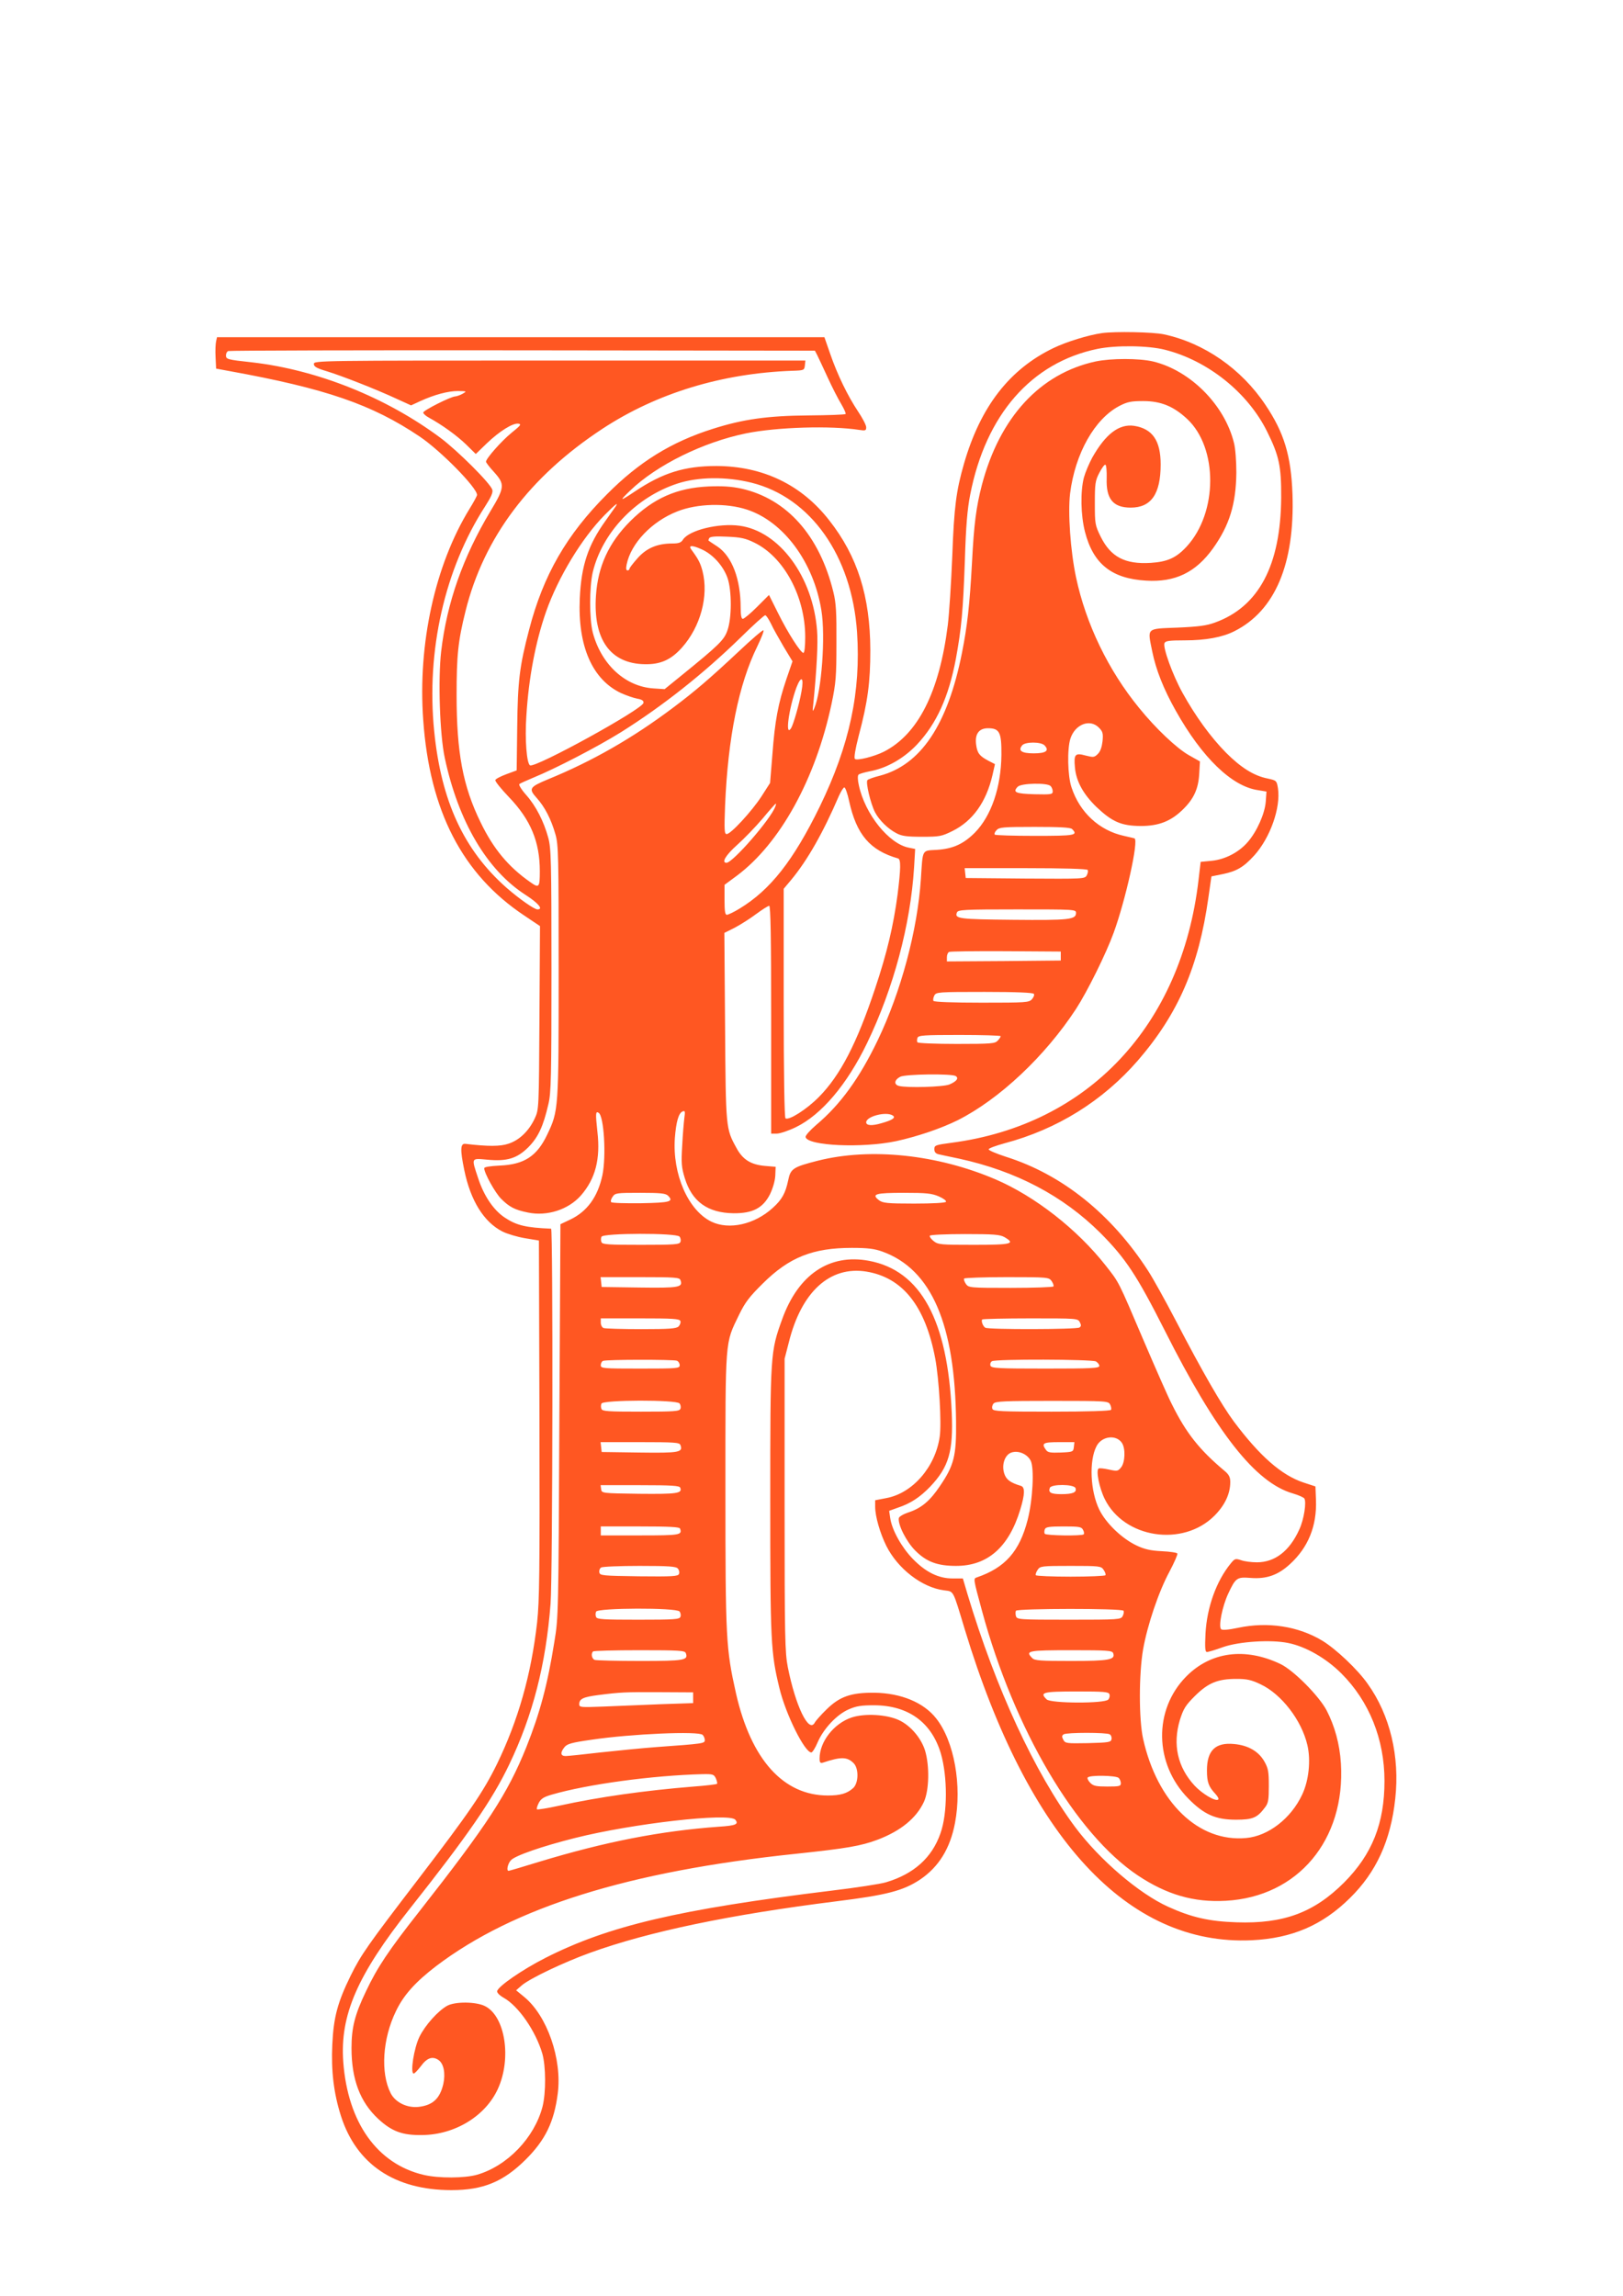 <?xml version="1.0" standalone="no"?>
<!DOCTYPE svg PUBLIC "-//W3C//DTD SVG 20010904//EN"
 "http://www.w3.org/TR/2001/REC-SVG-20010904/DTD/svg10.dtd">
<svg version="1.0" xmlns="http://www.w3.org/2000/svg"
 width="905pt" height="1280pt" viewBox="0 0 905 1280"
 preserveAspectRatio="xMidYMid meet">
<g transform="translate(0,1280) scale(0.1,-0.1)"
fill="#ff5722" stroke="none">
<path d="M6145 10943 c-77 -11 -197 -48 -270 -83 -246 -118 -408 -327 -500
-646 -43 -150 -55 -239 -65 -514 -6 -146 -17 -319 -25 -385 -47 -373 -166
-609 -357 -706 -54 -27 -150 -51 -161 -40 -6 6 2 54 21 128 51 191 65 300 65
478 -1 300 -71 523 -229 724 -155 199 -370 302 -629 303 -178 0 -300 -38 -455
-142 -85 -57 -90 -56 -25 6 148 142 406 269 645 318 172 35 474 44 633 19 33
-5 37 -3 37 15 0 12 -21 52 -46 89 -57 86 -114 202 -155 321 l-32 92 -1693 0
-1694 0 -5 -23 c-3 -12 -5 -52 -3 -87 l3 -65 70 -13 c542 -98 799 -187 1064
-365 118 -79 321 -286 321 -326 0 -6 -19 -41 -42 -78 -192 -313 -289 -752
-258 -1178 36 -507 218 -859 563 -1089 l88 -59 -3 -511 c-3 -509 -3 -511 -26
-561 -32 -69 -85 -121 -146 -141 -46 -16 -114 -16 -241 -1 -28 3 -30 -31 -6
-147 35 -170 109 -289 213 -342 26 -13 83 -30 125 -37 l78 -13 3 -995 c2 -854
0 -1014 -13 -1134 -33 -292 -106 -547 -224 -790 -77 -157 -156 -272 -440 -643
-281 -367 -317 -418 -376 -537 -73 -149 -95 -232 -102 -383 -7 -148 8 -273 48
-398 86 -270 300 -414 616 -414 177 0 289 46 414 170 110 109 159 211 179 368
25 193 -59 434 -187 539 l-45 37 32 28 c48 40 236 129 380 181 329 119 783
213 1373 287 282 35 373 59 467 121 104 70 168 173 195 315 40 209 -4 457
-105 584 -70 89 -196 141 -345 143 -129 1 -193 -21 -266 -93 -31 -30 -61 -64
-66 -74 -33 -61 -107 93 -150 309 -16 82 -18 162 -18 905 l0 815 24 93 c70
281 229 425 431 393 204 -33 330 -193 385 -485 21 -113 36 -361 25 -435 -24
-169 -151 -316 -298 -343 l-62 -12 0 -36 c0 -54 27 -147 62 -218 64 -128 199
-232 321 -248 57 -8 48 9 117 -219 353 -1163 908 -1764 1600 -1732 224 11 393
83 547 235 147 144 228 321 253 554 26 235 -29 467 -154 641 -56 80 -176 193
-251 239 -135 82 -305 108 -471 73 -56 -12 -89 -14 -95 -8 -16 16 7 128 39
197 42 90 49 95 125 89 88 -7 153 15 220 77 102 93 150 213 145 356 l-3 77
-67 22 c-123 41 -244 148 -388 340 -68 92 -172 271 -325 565 -59 113 -128 237
-153 275 -204 316 -479 537 -793 636 -55 18 -98 36 -96 42 2 6 41 20 88 33
294 78 548 236 745 463 225 261 338 523 392 906 l17 119 64 13 c77 16 116 39
175 104 89 99 148 266 132 374 -7 43 -8 44 -59 55 -75 15 -147 60 -230 143
-86 87 -171 204 -243 334 -56 101 -110 252 -101 277 5 13 26 16 114 16 116 0
209 17 276 51 227 114 337 375 324 764 -8 214 -46 342 -151 498 -134 201 -342
345 -566 393 -60 13 -272 17 -345 7z m351 -93 c239 -60 462 -239 569 -455 67
-135 80 -193 79 -370 -3 -377 -125 -608 -370 -696 -46 -17 -92 -23 -209 -28
-176 -7 -167 1 -140 -133 21 -103 63 -209 131 -330 147 -262 313 -422 458
-443 l48 -8 -4 -56 c-5 -67 -50 -168 -101 -226 -49 -57 -127 -97 -201 -104
l-61 -6 -12 -102 c-95 -811 -615 -1364 -1377 -1464 -90 -12 -96 -14 -96 -36 0
-15 7 -24 23 -28 12 -3 65 -14 117 -25 316 -69 578 -207 786 -414 141 -142
202 -234 359 -544 288 -572 506 -848 714 -908 31 -9 60 -22 64 -28 13 -19 -2
-118 -28 -173 -54 -120 -136 -183 -236 -183 -31 0 -71 5 -89 12 -31 10 -35 9
-57 -18 -81 -99 -133 -245 -141 -391 -4 -81 -2 -103 8 -103 8 0 48 12 89 27
91 32 269 43 365 23 98 -20 211 -85 296 -170 155 -155 240 -367 240 -599 0
-237 -69 -409 -225 -566 -168 -168 -338 -231 -600 -222 -152 5 -250 27 -382
87 -163 74 -382 262 -518 444 -226 305 -442 772 -600 1298 l-26 88 -57 0 c-79
0 -150 35 -222 109 -62 64 -116 160 -126 227 l-6 41 47 17 c73 24 125 59 182
118 104 110 129 196 120 412 -22 516 -173 793 -462 847 -220 41 -394 -76 -484
-327 -65 -180 -66 -190 -66 -1009 0 -791 3 -848 51 -1046 35 -146 141 -359
178 -359 6 0 22 25 35 56 33 77 108 156 173 184 43 19 70 23 143 23 190 -1
319 -95 371 -268 38 -130 38 -335 -2 -446 -47 -136 -149 -227 -304 -273 -30
-9 -165 -30 -300 -46 -858 -105 -1248 -197 -1600 -376 -126 -64 -263 -158
-268 -185 -1 -9 14 -24 37 -37 82 -46 178 -185 215 -311 20 -70 21 -218 1
-296 -45 -173 -196 -330 -364 -379 -69 -20 -215 -21 -299 -1 -259 61 -423 292
-448 630 -19 261 79 485 372 855 320 404 459 605 553 802 132 275 205 559 231
898 12 156 14 2090 3 2090 -141 6 -193 18 -260 63 -61 41 -115 120 -147 219
-38 114 -40 111 48 103 113 -11 168 6 232 69 55 56 83 115 112 241 15 61 17
153 17 745 0 614 -2 681 -18 740 -25 91 -68 176 -123 238 -26 29 -43 57 -38
61 5 4 41 20 79 36 120 49 356 171 486 252 233 146 462 327 670 530 69 68 130
123 136 123 5 0 19 -21 32 -47 12 -27 45 -84 71 -129 l49 -81 -34 -99 c-46
-136 -64 -232 -78 -419 l-13 -160 -48 -75 c-54 -83 -171 -210 -194 -210 -13 0
-14 22 -9 158 16 380 76 678 180 889 22 46 38 86 34 89 -3 4 -66 -50 -139
-119 -159 -149 -243 -221 -363 -311 -227 -171 -453 -300 -700 -401 -103 -43
-109 -52 -62 -104 45 -50 80 -118 104 -202 17 -59 18 -117 18 -764 0 -772 0
-777 -64 -911 -57 -120 -128 -166 -263 -172 -58 -3 -88 -8 -88 -15 0 -27 61
-137 94 -170 46 -46 76 -62 150 -77 107 -22 225 16 295 95 81 93 110 203 92
357 -11 101 -10 115 7 104 30 -18 43 -242 21 -348 -26 -121 -85 -202 -179
-247 l-55 -26 -6 -1095 c-5 -1073 -5 -1098 -28 -1234 -38 -239 -81 -398 -156
-586 -105 -261 -216 -431 -599 -919 -170 -216 -232 -309 -295 -442 -63 -131
-81 -204 -81 -317 0 -175 48 -301 149 -395 76 -70 135 -92 246 -90 182 2 352
106 421 257 78 170 41 406 -72 462 -50 25 -165 26 -210 2 -51 -28 -123 -108
-155 -173 -31 -63 -53 -205 -32 -205 5 0 22 18 39 40 34 47 65 58 98 36 30
-19 41 -75 28 -134 -19 -82 -59 -119 -138 -128 -64 -7 -130 25 -156 77 -57
113 -45 302 29 455 43 91 109 164 225 253 433 328 1070 528 2006 626 282 30
361 43 457 79 128 49 215 120 257 211 29 64 32 200 6 286 -22 70 -81 139 -145
169 -68 32 -191 39 -264 15 -99 -33 -179 -135 -179 -229 0 -22 4 -27 18 -23
102 34 136 33 172 -3 29 -29 28 -109 -2 -138 -34 -31 -72 -42 -142 -42 -248 0
-428 200 -512 569 -56 251 -59 301 -59 1131 0 860 -3 816 76 980 34 70 58 101
133 175 147 146 279 198 496 198 90 0 127 -5 171 -21 273 -99 405 -405 410
-949 2 -189 -11 -242 -90 -358 -55 -82 -102 -122 -173 -146 -29 -9 -54 -24
-56 -32 -7 -35 42 -133 93 -183 61 -61 122 -84 226 -84 175 0 294 103 358 314
26 85 27 125 4 132 -60 18 -82 35 -93 68 -16 48 2 103 37 117 39 15 90 -6 110
-44 21 -41 12 -219 -17 -331 -45 -175 -125 -266 -283 -320 -20 -7 -21 -4 29
-188 179 -659 522 -1242 869 -1474 161 -107 312 -151 490 -141 402 22 668 339
642 766 -7 108 -34 207 -80 296 -43 81 -184 223 -257 258 -197 94 -389 69
-526 -70 -183 -186 -178 -486 11 -679 88 -90 153 -119 267 -119 94 0 119 11
162 69 18 23 21 42 21 119 0 80 -3 98 -25 137 -32 56 -90 90 -169 97 -104 10
-151 -36 -151 -147 0 -66 9 -90 47 -131 14 -15 21 -29 15 -32 -16 -11 -90 34
-131 78 -95 103 -123 229 -82 366 20 63 31 81 84 134 74 73 127 95 231 95 58
0 83 -5 135 -30 117 -55 229 -201 261 -339 20 -85 8 -198 -29 -276 -62 -133
-189 -231 -312 -242 -266 -25 -496 198 -575 553 -24 107 -24 361 0 499 24 135
86 320 147 433 27 51 47 97 44 101 -2 5 -42 11 -87 13 -63 3 -97 11 -141 32
-82 39 -170 124 -207 199 -51 104 -58 273 -16 354 28 56 108 67 141 20 22 -31
19 -110 -4 -138 -17 -21 -21 -22 -67 -12 -27 6 -53 9 -58 6 -16 -10 3 -107 34
-170 108 -219 435 -269 611 -94 59 59 89 123 89 189 0 26 -7 41 -31 61 -142
119 -215 212 -294 371 -21 40 -91 200 -157 354 -145 340 -136 323 -213 421
-159 202 -393 385 -614 480 -325 139 -697 178 -991 104 -137 -35 -152 -44
-165 -109 -15 -72 -35 -108 -86 -154 -102 -93 -244 -124 -342 -77 -130 63
-218 265 -204 466 7 91 21 141 44 149 13 5 14 -1 9 -36 -3 -24 -9 -93 -12
-155 -6 -96 -4 -121 14 -180 40 -132 128 -195 272 -197 107 -1 164 29 203 105
16 33 28 73 30 104 l2 50 -60 5 c-78 7 -124 35 -159 101 -59 107 -59 109 -63
676 l-4 522 58 29 c32 17 86 51 119 76 34 25 67 46 73 46 8 0 11 -175 11 -635
l0 -635 31 0 c18 0 66 16 107 36 142 69 285 237 397 469 148 307 242 660 262
980 l6 102 -35 7 c-111 21 -245 187 -279 348 -7 29 -7 54 -2 59 5 5 33 13 63
19 94 17 189 71 263 149 109 116 177 265 217 478 31 170 40 265 50 546 6 196
14 289 30 370 87 445 341 736 710 812 103 21 282 19 376 -5z m-1939 -30 c7
-14 33 -70 58 -124 25 -55 59 -121 76 -149 16 -27 27 -52 24 -55 -3 -4 -97 -7
-208 -8 -228 -2 -363 -21 -533 -75 -231 -73 -410 -184 -589 -364 -226 -226
-356 -452 -435 -757 -53 -202 -63 -284 -66 -543 l-3 -240 -57 -21 c-32 -12
-60 -26 -62 -33 -2 -7 32 -49 76 -95 121 -126 172 -249 172 -413 0 -91 -4 -96
-53 -61 -122 85 -206 186 -277 333 -99 202 -134 390 -134 710 0 221 8 301 50
469 102 409 357 749 764 1016 302 198 665 309 1060 323 63 2 65 3 68 30 l3 27
-1370 0 c-1341 0 -1371 0 -1371 -19 0 -15 16 -24 73 -41 82 -25 274 -100 390
-154 l79 -36 52 24 c79 36 154 56 210 56 49 -1 50 -1 26 -15 -14 -8 -32 -14
-41 -15 -24 0 -179 -78 -179 -90 0 -6 14 -19 31 -28 73 -40 155 -99 207 -149
l55 -54 61 59 c71 68 146 115 177 110 18 -3 12 -10 -40 -52 -55 -45 -141 -142
-141 -160 0 -5 20 -31 45 -58 61 -68 60 -85 -21 -219 -152 -254 -242 -508
-274 -780 -18 -156 -8 -464 20 -594 76 -356 236 -627 452 -765 71 -46 99 -80
65 -80 -18 0 -102 59 -173 121 -238 210 -364 483 -403 873 -45 448 59 905 284
1253 34 53 45 78 40 93 -11 36 -194 218 -289 289 -302 225 -686 379 -1051 421
-138 15 -145 17 -145 39 0 11 6 22 13 24 6 3 745 5 1642 4 l1629 -2 13 -25z
m-367 -711 c330 -82 560 -407 589 -834 22 -330 -41 -628 -208 -972 -147 -301
-276 -465 -448 -569 -31 -19 -63 -34 -70 -34 -10 0 -13 21 -13 84 l0 83 69 51
c241 180 439 539 528 959 24 115 27 150 27 338 1 170 -2 224 -17 284 -77 315
-259 520 -513 577 -56 12 -105 15 -183 12 -177 -8 -308 -66 -436 -193 -121
-121 -181 -252 -192 -417 -16 -243 80 -378 272 -381 88 -2 147 25 207 92 104
116 151 289 115 428 -12 45 -23 66 -62 119 -18 24 3 26 54 3 64 -27 124 -93
148 -162 24 -71 24 -223 -1 -292 -18 -53 -48 -82 -260 -254 l-90 -73 -61 4
c-159 10 -293 134 -340 313 -19 76 -19 250 0 334 53 222 240 419 472 495 116
38 271 40 413 5z m-756 -131 c-4 -6 -30 -43 -58 -82 -97 -135 -135 -250 -143
-432 -12 -265 69 -452 230 -528 29 -13 69 -27 90 -31 28 -5 37 -12 35 -24 -7
-36 -598 -361 -632 -348 -19 8 -30 144 -21 275 13 215 52 416 110 582 68 193
200 410 326 538 60 60 78 75 63 50z m731 -19 c205 -67 372 -294 415 -561 24
-145 1 -454 -40 -548 -9 -21 -10 -17 -5 25 19 191 27 341 21 410 -23 300 -210
554 -432 584 -116 16 -283 -25 -316 -78 -10 -16 -23 -21 -59 -21 -83 0 -143
-25 -193 -81 -25 -28 -46 -55 -46 -60 0 -5 -5 -9 -11 -9 -8 0 -9 11 -5 32 24
119 140 241 283 297 111 44 272 48 388 10z m41 -184 c165 -80 284 -300 284
-527 0 -50 -4 -88 -10 -88 -15 0 -86 110 -141 221 l-51 102 -67 -67 c-36 -36
-72 -66 -79 -66 -8 0 -12 20 -12 63 0 158 -48 284 -128 339 -26 17 -49 32 -51
34 -1 1 0 8 4 14 5 9 36 11 99 8 76 -3 103 -9 152 -33z m263 -831 c-12 -69
-45 -183 -58 -204 -35 -53 -12 113 30 227 27 70 43 58 28 -23z m266 -611 c41
-186 116 -274 273 -319 16 -5 15 -57 -3 -201 -23 -173 -59 -326 -125 -523
-102 -307 -195 -486 -314 -606 -68 -69 -166 -131 -186 -119 -6 4 -10 246 -10
643 l0 637 42 50 c91 110 178 263 266 468 12 26 25 47 30 47 6 0 18 -35 27
-77z m-412 -30 c-24 -68 -237 -313 -272 -313 -30 0 -4 43 60 100 38 34 102
100 141 146 38 46 72 84 74 84 2 0 1 -8 -3 -17z m-598 -2169 c33 -33 13 -39
-150 -42 -87 -1 -162 1 -167 6 -4 4 -1 18 8 30 14 21 22 22 154 22 114 0 141
-3 155 -16z m1510 -4 c25 -11 43 -24 40 -30 -4 -6 -73 -10 -178 -10 -151 0
-175 3 -196 19 -44 34 -19 41 139 41 126 0 155 -3 195 -20z m-1446 -224 c6 -7
9 -21 5 -30 -5 -14 -32 -16 -220 -16 -182 0 -216 2 -220 15 -4 8 -4 22 0 30 8
21 417 22 435 1z m1812 -3 c63 -37 41 -43 -170 -43 -186 0 -200 1 -225 21 -14
11 -24 25 -21 30 4 5 91 9 197 9 161 0 194 -3 219 -17z m-1807 -239 c16 -41
-6 -45 -228 -42 l-211 3 -3 28 -3 27 219 0 c194 0 221 -2 226 -16z m2070 -6
c8 -12 13 -25 10 -30 -3 -4 -110 -8 -239 -8 -228 0 -234 1 -249 22 -8 12 -13
25 -10 30 3 4 110 8 239 8 228 0 234 -1 249 -22z m-2070 -223 c3 -8 -2 -21
-10 -30 -13 -12 -49 -15 -209 -15 -106 0 -200 3 -209 6 -9 3 -16 17 -16 30 l0
24 219 0 c183 0 220 -2 225 -15z m2227 -6 c9 -17 8 -23 -2 -30 -17 -11 -510
-12 -525 -1 -14 9 -24 38 -17 46 4 3 125 6 269 6 258 0 264 0 275 -21z m-2247
-215 c9 -3 16 -15 16 -25 0 -18 -11 -19 -220 -19 -210 0 -220 1 -220 19 0 11
6 22 13 24 18 8 392 8 411 1z m2337 -4 c10 -6 19 -17 19 -25 0 -13 -43 -15
-300 -15 -266 0 -301 2 -307 16 -3 9 0 20 8 25 20 13 556 11 580 -1z m-2322
-234 c6 -7 9 -21 5 -30 -5 -14 -32 -16 -220 -16 -182 0 -216 2 -220 15 -4 8
-4 22 0 30 8 21 417 22 435 1z m2401 -6 c6 -11 8 -25 5 -30 -4 -6 -130 -10
-331 -10 -281 0 -325 2 -330 15 -4 8 -1 22 6 30 11 13 61 15 326 15 304 0 314
-1 324 -20z m-2396 -226 c16 -41 -6 -45 -228 -42 l-211 3 -3 28 -3 27 219 0
c194 0 221 -2 226 -16z m2194 -11 c-3 -27 -5 -28 -73 -31 -57 -2 -72 0 -82 14
-28 38 -17 44 73 44 l85 0 -3 -27z m-2195 -227 c13 -32 -18 -36 -229 -34 -208
3 -209 3 -212 26 l-3 22 219 0 c181 0 221 -3 225 -14z m2204 -2 c9 -24 -15
-34 -79 -34 -58 0 -74 9 -64 35 8 22 134 21 143 -1z m-2205 -226 c13 -36 0
-38 -223 -38 l-219 0 0 25 0 25 219 0 c166 0 220 -3 223 -12z m2247 -7 c6 -10
7 -21 4 -25 -10 -10 -211 -7 -217 3 -4 5 -3 16 0 25 5 13 24 16 105 16 86 0
100 -2 108 -19z m-2259 -216 c7 -8 10 -22 6 -30 -5 -13 -35 -15 -223 -13 -204
3 -218 4 -221 22 -2 10 2 22 10 27 7 5 104 9 214 9 166 0 204 -3 214 -15z
m2374 -7 c8 -12 13 -25 10 -30 -3 -4 -90 -8 -194 -8 -104 0 -191 4 -194 8 -3
5 2 18 10 30 14 21 22 22 184 22 162 0 170 -1 184 -22z m-2365 -232 c6 -7 9
-21 5 -30 -5 -14 -33 -16 -235 -16 -195 0 -230 2 -235 15 -4 8 -4 22 0 30 8
21 447 23 465 1z m2476 4 c3 -5 1 -19 -5 -30 -10 -19 -20 -20 -300 -20 -279 0
-289 1 -295 20 -3 11 -3 24 0 30 8 13 592 14 600 0z m-2441 -236 c15 -40 -6
-44 -254 -44 -131 0 -245 3 -254 6 -16 6 -22 35 -9 47 3 4 120 7 259 7 223 0
253 -2 258 -16z m2383 0 c14 -37 -21 -44 -233 -44 -171 0 -205 2 -218 16 -41
41 -25 44 221 44 198 0 224 -2 230 -16z m-2342 -249 l0 -30 -180 -6 c-99 -4
-242 -10 -317 -13 -130 -5 -138 -5 -138 13 0 30 22 40 106 51 126 16 149 17
344 16 l185 -1 0 -30z m2321 20 c4 -8 1 -22 -6 -30 -19 -23 -322 -22 -344 1
-40 39 -23 44 171 44 146 0 175 -2 179 -15z m-2268 -227 c7 -7 12 -20 12 -29
0 -19 -6 -20 -270 -39 -80 -6 -221 -20 -313 -30 -93 -11 -180 -20 -193 -20
-29 0 -31 19 -6 50 15 18 39 25 151 41 223 33 597 49 619 27z m2270 3 c8 -5
12 -17 10 -27 -3 -17 -15 -19 -130 -22 -121 -2 -128 -2 -139 19 -9 17 -8 23 2
30 18 11 240 11 257 0z m-2196 -246 c6 -14 9 -28 6 -30 -3 -3 -61 -10 -129
-15 -273 -22 -528 -58 -752 -107 -64 -14 -120 -23 -123 -20 -3 3 2 19 10 35
12 24 28 34 73 47 200 58 562 107 841 114 58 1 63 -1 74 -24z m2246 3 c7 -7
12 -20 12 -30 0 -16 -9 -18 -75 -18 -62 0 -78 3 -95 20 -12 12 -18 25 -15 30
9 15 159 12 173 -2z m-2138 -233 c21 -25 3 -33 -92 -39 -326 -24 -630 -83
-1003 -196 -90 -28 -166 -50 -169 -50 -13 0 -5 39 12 58 21 26 175 79 358 125
321 81 861 142 894 102z"/>
<path d="M6110 10785 c-311 -67 -536 -312 -635 -689 -32 -124 -44 -218 -55
-431 -13 -238 -26 -354 -56 -505 -80 -402 -230 -625 -459 -685 -33 -8 -63 -19
-68 -24 -11 -11 17 -130 42 -179 23 -44 72 -93 121 -118 28 -15 57 -19 140
-19 99 0 110 2 171 32 113 56 188 161 223 311 l14 62 -37 19 c-49 26 -62 42
-68 90 -8 59 16 91 66 91 65 0 76 -23 75 -149 -2 -180 -56 -339 -148 -433 -63
-63 -122 -90 -212 -96 -85 -5 -78 7 -89 -162 -19 -287 -111 -629 -241 -900
-102 -212 -208 -358 -342 -471 -35 -30 -61 -59 -60 -68 10 -49 315 -63 505
-23 119 26 251 71 344 117 233 118 486 356 659 620 63 97 168 309 210 425 67
184 141 517 116 526 -6 2 -33 8 -59 14 -137 30 -246 130 -292 270 -22 64 -25
216 -6 273 26 79 108 111 158 61 22 -22 25 -32 21 -76 -4 -33 -12 -57 -26 -71
-20 -20 -25 -20 -69 -9 -58 16 -66 7 -59 -67 7 -77 46 -148 120 -220 88 -83
138 -105 246 -106 101 0 169 26 237 93 60 59 85 114 90 197 l4 70 -62 35 c-67
38 -184 148 -277 263 -172 210 -297 469 -352 729 -31 146 -46 361 -33 467 28
223 137 416 275 488 45 23 65 27 133 27 98 0 169 -29 245 -100 172 -161 171
-522 -3 -711 -58 -63 -107 -85 -200 -91 -144 -9 -223 33 -279 145 -32 65 -33
72 -33 188 0 108 2 125 25 169 14 27 29 48 34 45 5 -2 8 -36 7 -76 -4 -115 36
-163 134 -163 114 0 167 76 167 241 0 133 -46 199 -148 215 -84 12 -159 -45
-234 -178 -17 -32 -38 -81 -46 -110 -20 -77 -18 -210 6 -303 46 -179 149 -261
341 -272 162 -10 277 46 373 180 92 129 128 247 130 422 0 62 -5 134 -13 165
-52 213 -244 405 -452 455 -79 18 -232 18 -319 0z m-286 -2140 c29 -30 9 -45
-60 -45 -68 0 -89 15 -64 45 17 20 104 20 124 0z m34 -227 c7 -7 12 -20 12
-30 0 -17 -9 -18 -102 -16 -105 3 -123 11 -93 42 20 20 164 23 183 4z m120
-240 c35 -35 17 -38 -206 -38 -120 0 -222 3 -225 7 -4 3 0 15 10 25 15 16 35
18 213 18 139 0 199 -3 208 -12z m87 -228 c3 -5 1 -19 -5 -30 -11 -20 -18 -20
-343 -18 l-332 3 -3 28 -3 27 340 0 c211 0 342 -4 346 -10z m-65 -240 c0 -37
-39 -41 -351 -38 -304 3 -327 6 -313 41 6 15 37 17 335 17 324 0 329 0 329
-20z m-85 -240 l0 -25 -317 -3 -318 -2 0 24 c0 13 6 27 13 29 6 3 149 5 317 4
l305 -2 0 -25z m-150 -211 c4 -5 -1 -19 -11 -30 -16 -18 -33 -19 -280 -19
-161 0 -265 4 -269 10 -3 5 -1 19 5 30 10 19 20 20 280 20 179 0 271 -4 275
-11z m-185 -236 c0 -3 -7 -15 -17 -25 -15 -16 -35 -18 -229 -18 -117 0 -215 4
-218 9 -4 5 -3 16 0 25 5 14 35 16 235 16 126 0 229 -3 229 -7z m-251 -222
c19 -12 5 -30 -35 -47 -34 -14 -236 -20 -282 -8 -29 8 -25 34 8 51 29 15 287
18 309 4z m-351 -220 c19 -12 -2 -26 -63 -43 -54 -16 -85 -13 -85 5 0 33 111
62 148 38z"/>
</g>
</svg>
